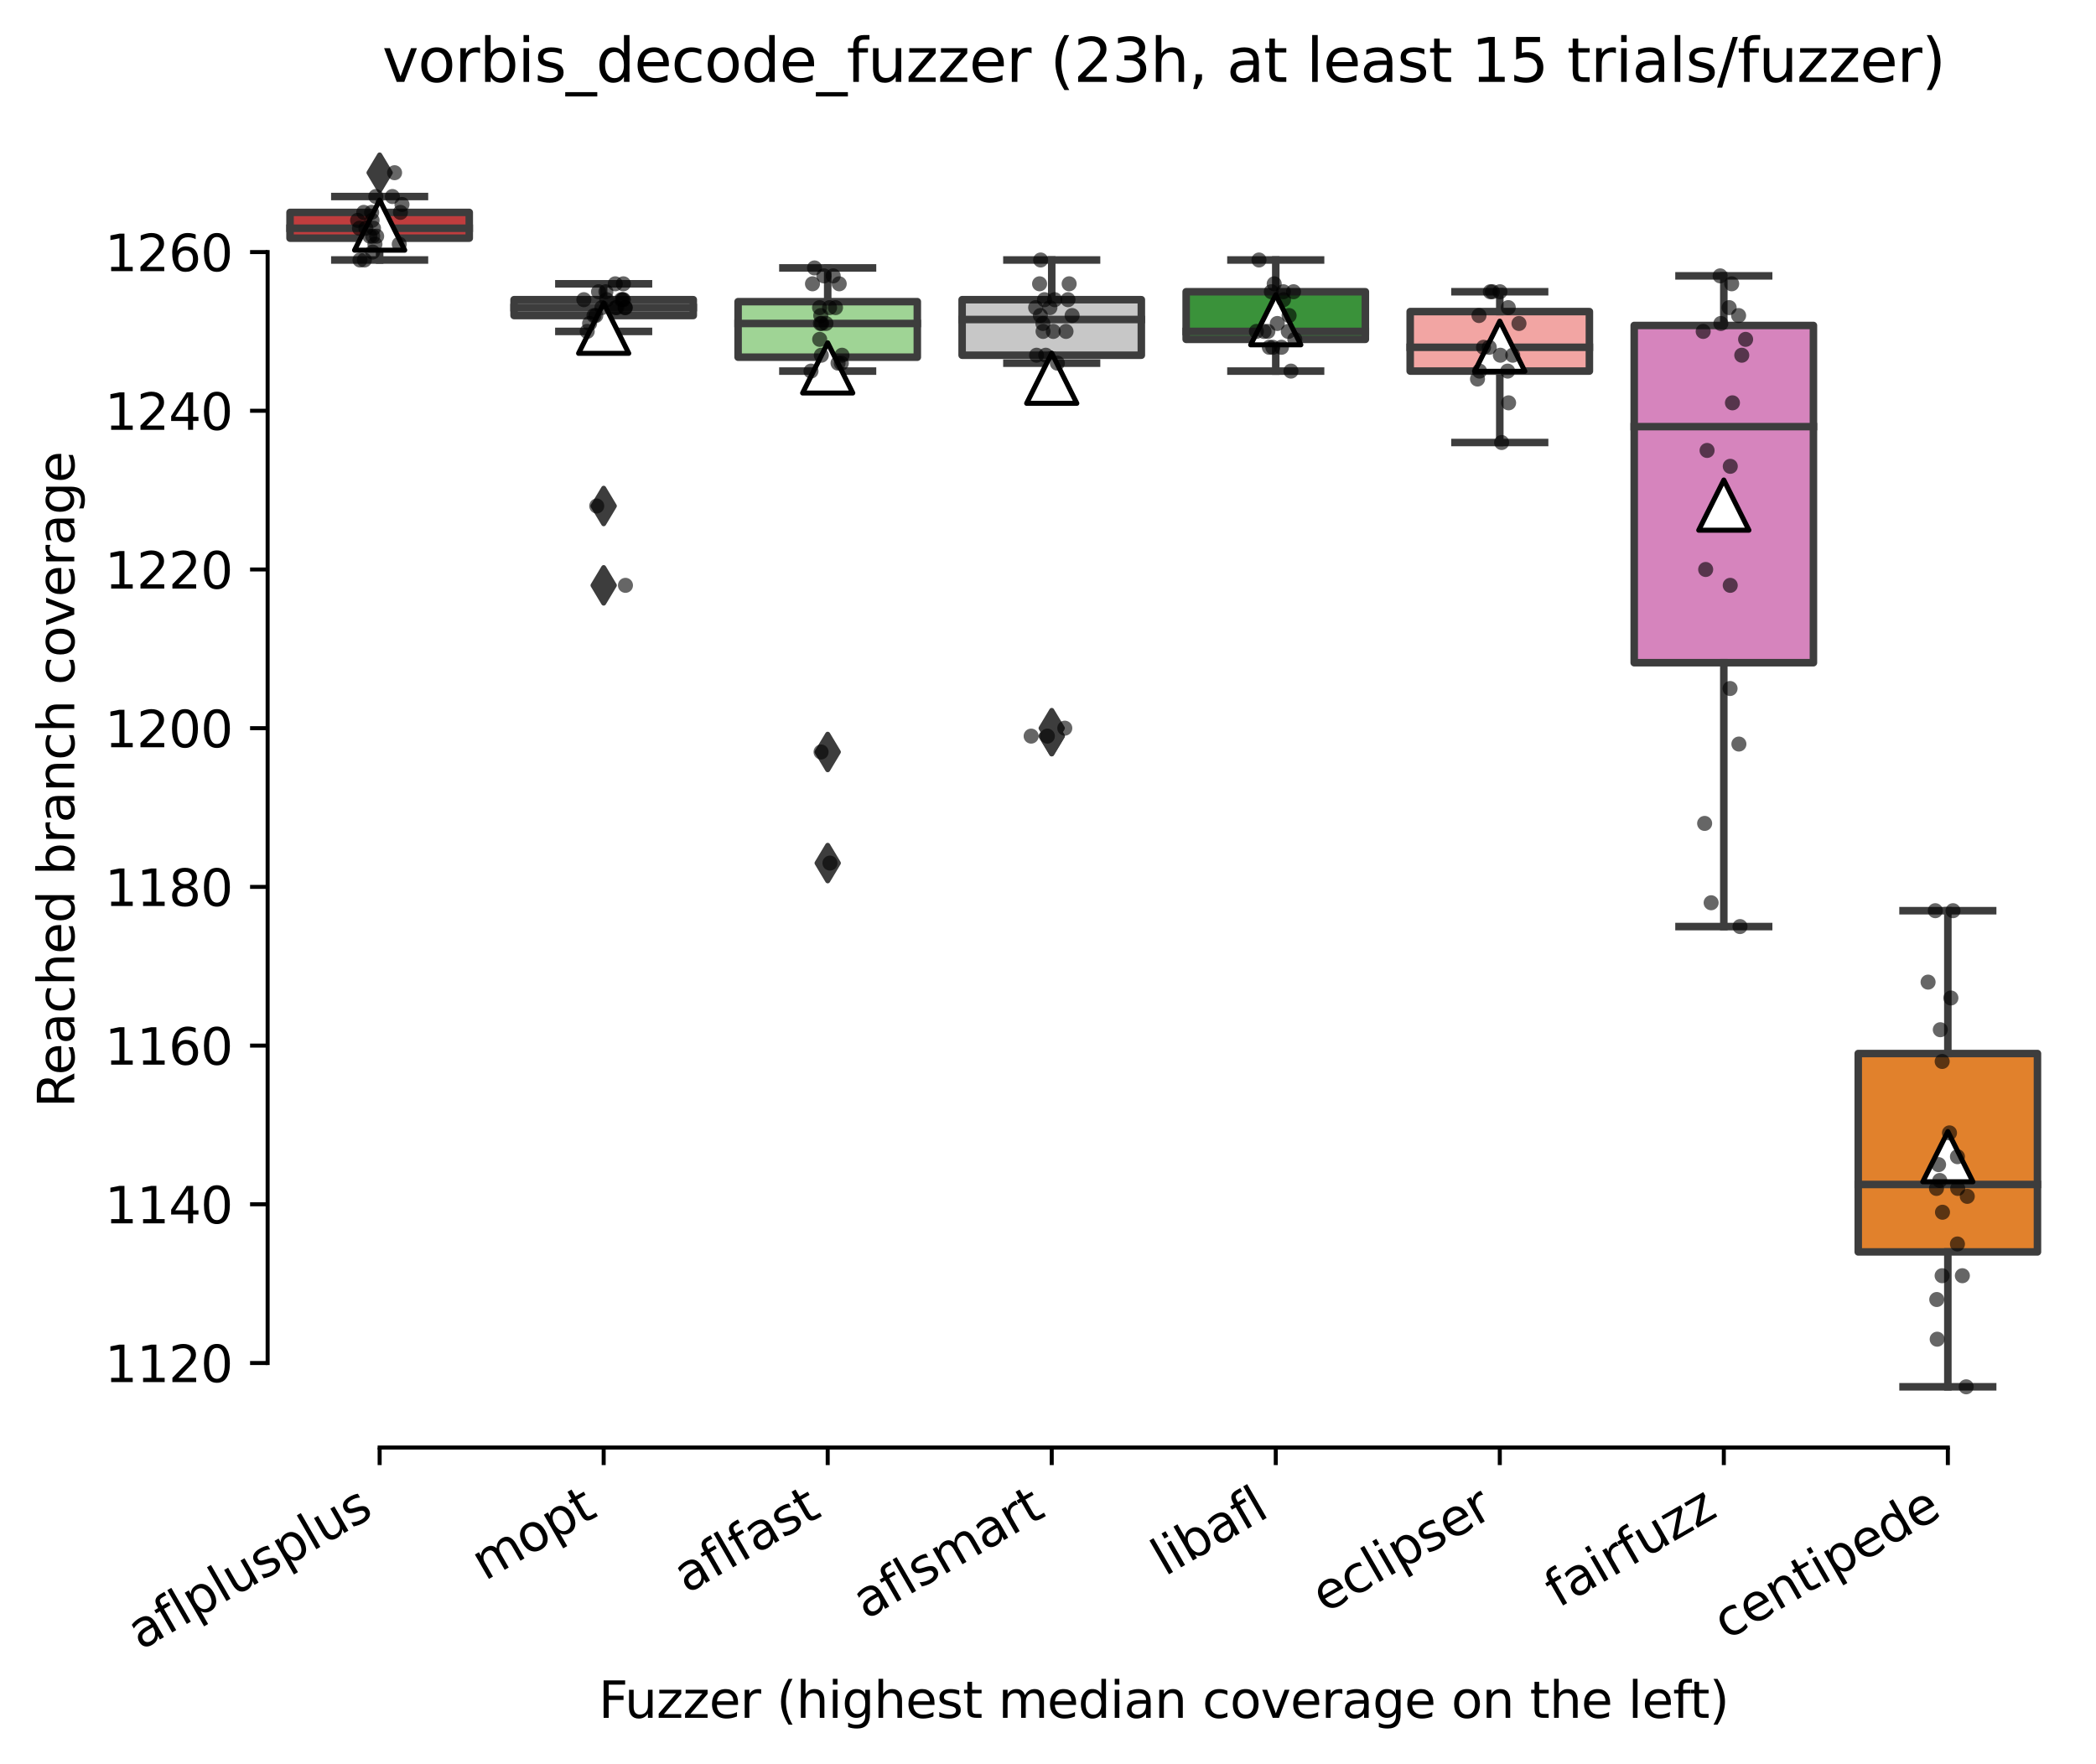 <?xml version="1.0" encoding="utf-8" standalone="no"?>
<!DOCTYPE svg PUBLIC "-//W3C//DTD SVG 1.1//EN"
  "http://www.w3.org/Graphics/SVG/1.1/DTD/svg11.dtd">
<svg xmlns:xlink="http://www.w3.org/1999/xlink" width="417.648pt" height="351.576pt" viewBox="0 0 417.648 351.576" xmlns="http://www.w3.org/2000/svg" version="1.1">
 <defs>
  <style type="text/css">*{stroke-linejoin: round; stroke-linecap: butt}</style>
 </defs>
 <g id="figure_1">
  <g id="patch_1">
   <path d="M 0 351.576 
L 417.648 351.576 
L 417.648 0 
L 0 0 
z
" style="fill: #ffffff"/>
  </g>
  <g id="axes_1">
   <g id="patch_2">
    <path d="M 53.328 288.43 
L 410.448 288.43 
L 410.448 22.318 
L 53.328 22.318 
z
" style="fill: #ffffff"/>
   </g>
   <g id="patch_3">
    <path d="M 57.792 47.459 
L 93.504 47.459 
L 93.504 42.32 
L 57.792 42.32 
L 57.792 47.459 
z
" clip-path="url(#p76adda7041)" style="fill: #c03d3e; stroke: #3d3d3d; stroke-width: 1.5; stroke-linejoin: miter"/>
   </g>
   <g id="patch_4">
    <path d="M 102.432 62.875 
L 138.144 62.875 
L 138.144 59.713 
L 102.432 59.713 
L 102.432 62.875 
z
" clip-path="url(#p76adda7041)" style="fill: #7f7f7f; stroke: #3d3d3d; stroke-width: 1.5; stroke-linejoin: miter"/>
   </g>
   <g id="patch_5">
    <path d="M 147.072 71.176 
L 182.784 71.176 
L 182.784 60.108 
L 147.072 60.108 
L 147.072 71.176 
z
" clip-path="url(#p76adda7041)" style="fill: #9fd495; stroke: #3d3d3d; stroke-width: 1.5; stroke-linejoin: miter"/>
   </g>
   <g id="patch_6">
    <path d="M 191.712 70.781 
L 227.424 70.781 
L 227.424 59.713 
L 191.712 59.713 
L 191.712 70.781 
z
" clip-path="url(#p76adda7041)" style="fill: #c7c7c7; stroke: #3d3d3d; stroke-width: 1.5; stroke-linejoin: miter"/>
   </g>
   <g id="patch_7">
    <path d="M 236.352 67.619 
L 272.064 67.619 
L 272.064 58.132 
L 236.352 58.132 
L 236.352 67.619 
z
" clip-path="url(#p76adda7041)" style="fill: #3a923a; stroke: #3d3d3d; stroke-width: 1.5; stroke-linejoin: miter"/>
   </g>
   <g id="patch_8">
    <path d="M 280.992 73.944 
L 316.704 73.944 
L 316.704 62.085 
L 280.992 62.085 
L 280.992 73.944 
z
" clip-path="url(#p76adda7041)" style="fill: #f2a5a3; stroke: #3d3d3d; stroke-width: 1.5; stroke-linejoin: miter"/>
   </g>
   <g id="patch_9">
    <path d="M 325.632 132.052 
L 361.344 132.052 
L 361.344 64.852 
L 325.632 64.852 
L 325.632 132.052 
z
" clip-path="url(#p76adda7041)" style="fill: #d684bd; stroke: #3d3d3d; stroke-width: 1.5; stroke-linejoin: miter"/>
   </g>
   <g id="patch_10">
    <path d="M 370.272 249.454 
L 405.984 249.454 
L 405.984 209.925 
L 370.272 209.925 
L 370.272 249.454 
z
" clip-path="url(#p76adda7041)" style="fill: #e1812c; stroke: #3d3d3d; stroke-width: 1.5; stroke-linejoin: miter"/>
   </g>
   <g id="matplotlib.axis_1">
    <g id="xtick_1">
     <g id="line2d_1">
      <defs>
       <path id="m82701ab93b" d="M 0 0 
L 0 3.5 
" style="stroke: #000000; stroke-width: 0.8"/>
      </defs>
      <g>
       <use xlink:href="#m82701ab93b" x="75.648" y="288.43" style="stroke: #000000; stroke-width: 0.8"/>
      </g>
     </g>
     <g id="text_1">
      <!-- aflplusplus -->
      <g transform="translate(28.039 328.897) rotate(-30) scale(0.1 -0.1)">
       <defs>
        <path id="DejaVuSans-61" d="M 2194 1759 
Q 1497 1759 1228 1600 
Q 959 1441 959 1056 
Q 959 750 1161 570 
Q 1363 391 1709 391 
Q 2188 391 2477 730 
Q 2766 1069 2766 1631 
L 2766 1759 
L 2194 1759 
z
M 3341 1997 
L 3341 0 
L 2766 0 
L 2766 531 
Q 2569 213 2275 61 
Q 1981 -91 1556 -91 
Q 1019 -91 701 211 
Q 384 513 384 1019 
Q 384 1609 779 1909 
Q 1175 2209 1959 2209 
L 2766 2209 
L 2766 2266 
Q 2766 2663 2505 2880 
Q 2244 3097 1772 3097 
Q 1472 3097 1187 3025 
Q 903 2953 641 2809 
L 641 3341 
Q 956 3463 1253 3523 
Q 1550 3584 1831 3584 
Q 2591 3584 2966 3190 
Q 3341 2797 3341 1997 
z
" transform="scale(0.016)"/>
        <path id="DejaVuSans-66" d="M 2375 4863 
L 2375 4384 
L 1825 4384 
Q 1516 4384 1395 4259 
Q 1275 4134 1275 3809 
L 1275 3500 
L 2222 3500 
L 2222 3053 
L 1275 3053 
L 1275 0 
L 697 0 
L 697 3053 
L 147 3053 
L 147 3500 
L 697 3500 
L 697 3744 
Q 697 4328 969 4595 
Q 1241 4863 1831 4863 
L 2375 4863 
z
" transform="scale(0.016)"/>
        <path id="DejaVuSans-6c" d="M 603 4863 
L 1178 4863 
L 1178 0 
L 603 0 
L 603 4863 
z
" transform="scale(0.016)"/>
        <path id="DejaVuSans-70" d="M 1159 525 
L 1159 -1331 
L 581 -1331 
L 581 3500 
L 1159 3500 
L 1159 2969 
Q 1341 3281 1617 3432 
Q 1894 3584 2278 3584 
Q 2916 3584 3314 3078 
Q 3713 2572 3713 1747 
Q 3713 922 3314 415 
Q 2916 -91 2278 -91 
Q 1894 -91 1617 61 
Q 1341 213 1159 525 
z
M 3116 1747 
Q 3116 2381 2855 2742 
Q 2594 3103 2138 3103 
Q 1681 3103 1420 2742 
Q 1159 2381 1159 1747 
Q 1159 1113 1420 752 
Q 1681 391 2138 391 
Q 2594 391 2855 752 
Q 3116 1113 3116 1747 
z
" transform="scale(0.016)"/>
        <path id="DejaVuSans-75" d="M 544 1381 
L 544 3500 
L 1119 3500 
L 1119 1403 
Q 1119 906 1312 657 
Q 1506 409 1894 409 
Q 2359 409 2629 706 
Q 2900 1003 2900 1516 
L 2900 3500 
L 3475 3500 
L 3475 0 
L 2900 0 
L 2900 538 
Q 2691 219 2414 64 
Q 2138 -91 1772 -91 
Q 1169 -91 856 284 
Q 544 659 544 1381 
z
M 1991 3584 
L 1991 3584 
z
" transform="scale(0.016)"/>
        <path id="DejaVuSans-73" d="M 2834 3397 
L 2834 2853 
Q 2591 2978 2328 3040 
Q 2066 3103 1784 3103 
Q 1356 3103 1142 2972 
Q 928 2841 928 2578 
Q 928 2378 1081 2264 
Q 1234 2150 1697 2047 
L 1894 2003 
Q 2506 1872 2764 1633 
Q 3022 1394 3022 966 
Q 3022 478 2636 193 
Q 2250 -91 1575 -91 
Q 1294 -91 989 -36 
Q 684 19 347 128 
L 347 722 
Q 666 556 975 473 
Q 1284 391 1588 391 
Q 1994 391 2212 530 
Q 2431 669 2431 922 
Q 2431 1156 2273 1281 
Q 2116 1406 1581 1522 
L 1381 1569 
Q 847 1681 609 1914 
Q 372 2147 372 2553 
Q 372 3047 722 3315 
Q 1072 3584 1716 3584 
Q 2034 3584 2315 3537 
Q 2597 3491 2834 3397 
z
" transform="scale(0.016)"/>
       </defs>
       <use xlink:href="#DejaVuSans-61"/>
       <use xlink:href="#DejaVuSans-66" x="61.279"/>
       <use xlink:href="#DejaVuSans-6c" x="96.484"/>
       <use xlink:href="#DejaVuSans-70" x="124.268"/>
       <use xlink:href="#DejaVuSans-6c" x="187.744"/>
       <use xlink:href="#DejaVuSans-75" x="215.527"/>
       <use xlink:href="#DejaVuSans-73" x="278.906"/>
       <use xlink:href="#DejaVuSans-70" x="331.006"/>
       <use xlink:href="#DejaVuSans-6c" x="394.482"/>
       <use xlink:href="#DejaVuSans-75" x="422.266"/>
       <use xlink:href="#DejaVuSans-73" x="485.645"/>
      </g>
     </g>
    </g>
    <g id="xtick_2">
     <g id="line2d_2">
      <g>
       <use xlink:href="#m82701ab93b" x="120.288" y="288.43" style="stroke: #000000; stroke-width: 0.8"/>
      </g>
     </g>
     <g id="text_2">
      <!-- mopt -->
      <g transform="translate(96.621 315.075) rotate(-30) scale(0.1 -0.1)">
       <defs>
        <path id="DejaVuSans-6d" d="M 3328 2828 
Q 3544 3216 3844 3400 
Q 4144 3584 4550 3584 
Q 5097 3584 5394 3201 
Q 5691 2819 5691 2113 
L 5691 0 
L 5113 0 
L 5113 2094 
Q 5113 2597 4934 2840 
Q 4756 3084 4391 3084 
Q 3944 3084 3684 2787 
Q 3425 2491 3425 1978 
L 3425 0 
L 2847 0 
L 2847 2094 
Q 2847 2600 2669 2842 
Q 2491 3084 2119 3084 
Q 1678 3084 1418 2786 
Q 1159 2488 1159 1978 
L 1159 0 
L 581 0 
L 581 3500 
L 1159 3500 
L 1159 2956 
Q 1356 3278 1631 3431 
Q 1906 3584 2284 3584 
Q 2666 3584 2933 3390 
Q 3200 3197 3328 2828 
z
" transform="scale(0.016)"/>
        <path id="DejaVuSans-6f" d="M 1959 3097 
Q 1497 3097 1228 2736 
Q 959 2375 959 1747 
Q 959 1119 1226 758 
Q 1494 397 1959 397 
Q 2419 397 2687 759 
Q 2956 1122 2956 1747 
Q 2956 2369 2687 2733 
Q 2419 3097 1959 3097 
z
M 1959 3584 
Q 2709 3584 3137 3096 
Q 3566 2609 3566 1747 
Q 3566 888 3137 398 
Q 2709 -91 1959 -91 
Q 1206 -91 779 398 
Q 353 888 353 1747 
Q 353 2609 779 3096 
Q 1206 3584 1959 3584 
z
" transform="scale(0.016)"/>
        <path id="DejaVuSans-74" d="M 1172 4494 
L 1172 3500 
L 2356 3500 
L 2356 3053 
L 1172 3053 
L 1172 1153 
Q 1172 725 1289 603 
Q 1406 481 1766 481 
L 2356 481 
L 2356 0 
L 1766 0 
Q 1100 0 847 248 
Q 594 497 594 1153 
L 594 3053 
L 172 3053 
L 172 3500 
L 594 3500 
L 594 4494 
L 1172 4494 
z
" transform="scale(0.016)"/>
       </defs>
       <use xlink:href="#DejaVuSans-6d"/>
       <use xlink:href="#DejaVuSans-6f" x="97.412"/>
       <use xlink:href="#DejaVuSans-70" x="158.594"/>
       <use xlink:href="#DejaVuSans-74" x="222.07"/>
      </g>
     </g>
    </g>
    <g id="xtick_3">
     <g id="line2d_3">
      <g>
       <use xlink:href="#m82701ab93b" x="164.928" y="288.43" style="stroke: #000000; stroke-width: 0.8"/>
      </g>
     </g>
     <g id="text_3">
      <!-- aflfast -->
      <g transform="translate(136.864 317.613) rotate(-30) scale(0.1 -0.1)">
       <use xlink:href="#DejaVuSans-61"/>
       <use xlink:href="#DejaVuSans-66" x="61.279"/>
       <use xlink:href="#DejaVuSans-6c" x="96.484"/>
       <use xlink:href="#DejaVuSans-66" x="124.268"/>
       <use xlink:href="#DejaVuSans-61" x="159.473"/>
       <use xlink:href="#DejaVuSans-73" x="220.752"/>
       <use xlink:href="#DejaVuSans-74" x="272.852"/>
      </g>
     </g>
    </g>
    <g id="xtick_4">
     <g id="line2d_4">
      <g>
       <use xlink:href="#m82701ab93b" x="209.568" y="288.43" style="stroke: #000000; stroke-width: 0.8"/>
      </g>
     </g>
     <g id="text_4">
      <!-- aflsmart -->
      <g transform="translate(172.557 322.779) rotate(-30) scale(0.1 -0.1)">
       <defs>
        <path id="DejaVuSans-72" d="M 2631 2963 
Q 2534 3019 2420 3045 
Q 2306 3072 2169 3072 
Q 1681 3072 1420 2755 
Q 1159 2438 1159 1844 
L 1159 0 
L 581 0 
L 581 3500 
L 1159 3500 
L 1159 2956 
Q 1341 3275 1631 3429 
Q 1922 3584 2338 3584 
Q 2397 3584 2469 3576 
Q 2541 3569 2628 3553 
L 2631 2963 
z
" transform="scale(0.016)"/>
       </defs>
       <use xlink:href="#DejaVuSans-61"/>
       <use xlink:href="#DejaVuSans-66" x="61.279"/>
       <use xlink:href="#DejaVuSans-6c" x="96.484"/>
       <use xlink:href="#DejaVuSans-73" x="124.268"/>
       <use xlink:href="#DejaVuSans-6d" x="176.367"/>
       <use xlink:href="#DejaVuSans-61" x="273.779"/>
       <use xlink:href="#DejaVuSans-72" x="335.059"/>
       <use xlink:href="#DejaVuSans-74" x="376.172"/>
      </g>
     </g>
    </g>
    <g id="xtick_5">
     <g id="line2d_5">
      <g>
       <use xlink:href="#m82701ab93b" x="254.208" y="288.43" style="stroke: #000000; stroke-width: 0.8"/>
      </g>
     </g>
     <g id="text_5">
      <!-- libafl -->
      <g transform="translate(232.097 314.176) rotate(-30) scale(0.1 -0.1)">
       <defs>
        <path id="DejaVuSans-69" d="M 603 3500 
L 1178 3500 
L 1178 0 
L 603 0 
L 603 3500 
z
M 603 4863 
L 1178 4863 
L 1178 4134 
L 603 4134 
L 603 4863 
z
" transform="scale(0.016)"/>
        <path id="DejaVuSans-62" d="M 3116 1747 
Q 3116 2381 2855 2742 
Q 2594 3103 2138 3103 
Q 1681 3103 1420 2742 
Q 1159 2381 1159 1747 
Q 1159 1113 1420 752 
Q 1681 391 2138 391 
Q 2594 391 2855 752 
Q 3116 1113 3116 1747 
z
M 1159 2969 
Q 1341 3281 1617 3432 
Q 1894 3584 2278 3584 
Q 2916 3584 3314 3078 
Q 3713 2572 3713 1747 
Q 3713 922 3314 415 
Q 2916 -91 2278 -91 
Q 1894 -91 1617 61 
Q 1341 213 1159 525 
L 1159 0 
L 581 0 
L 581 4863 
L 1159 4863 
L 1159 2969 
z
" transform="scale(0.016)"/>
       </defs>
       <use xlink:href="#DejaVuSans-6c"/>
       <use xlink:href="#DejaVuSans-69" x="27.783"/>
       <use xlink:href="#DejaVuSans-62" x="55.566"/>
       <use xlink:href="#DejaVuSans-61" x="119.043"/>
       <use xlink:href="#DejaVuSans-66" x="180.322"/>
       <use xlink:href="#DejaVuSans-6c" x="215.527"/>
      </g>
     </g>
    </g>
    <g id="xtick_6">
     <g id="line2d_6">
      <g>
       <use xlink:href="#m82701ab93b" x="298.848" y="288.43" style="stroke: #000000; stroke-width: 0.8"/>
      </g>
     </g>
     <g id="text_6">
      <!-- eclipser -->
      <g transform="translate(264.008 321.525) rotate(-30) scale(0.1 -0.1)">
       <defs>
        <path id="DejaVuSans-65" d="M 3597 1894 
L 3597 1613 
L 953 1613 
Q 991 1019 1311 708 
Q 1631 397 2203 397 
Q 2534 397 2845 478 
Q 3156 559 3463 722 
L 3463 178 
Q 3153 47 2828 -22 
Q 2503 -91 2169 -91 
Q 1331 -91 842 396 
Q 353 884 353 1716 
Q 353 2575 817 3079 
Q 1281 3584 2069 3584 
Q 2775 3584 3186 3129 
Q 3597 2675 3597 1894 
z
M 3022 2063 
Q 3016 2534 2758 2815 
Q 2500 3097 2075 3097 
Q 1594 3097 1305 2825 
Q 1016 2553 972 2059 
L 3022 2063 
z
" transform="scale(0.016)"/>
        <path id="DejaVuSans-63" d="M 3122 3366 
L 3122 2828 
Q 2878 2963 2633 3030 
Q 2388 3097 2138 3097 
Q 1578 3097 1268 2742 
Q 959 2388 959 1747 
Q 959 1106 1268 751 
Q 1578 397 2138 397 
Q 2388 397 2633 464 
Q 2878 531 3122 666 
L 3122 134 
Q 2881 22 2623 -34 
Q 2366 -91 2075 -91 
Q 1284 -91 818 406 
Q 353 903 353 1747 
Q 353 2603 823 3093 
Q 1294 3584 2113 3584 
Q 2378 3584 2631 3529 
Q 2884 3475 3122 3366 
z
" transform="scale(0.016)"/>
       </defs>
       <use xlink:href="#DejaVuSans-65"/>
       <use xlink:href="#DejaVuSans-63" x="61.523"/>
       <use xlink:href="#DejaVuSans-6c" x="116.504"/>
       <use xlink:href="#DejaVuSans-69" x="144.287"/>
       <use xlink:href="#DejaVuSans-70" x="172.07"/>
       <use xlink:href="#DejaVuSans-73" x="235.547"/>
       <use xlink:href="#DejaVuSans-65" x="287.646"/>
       <use xlink:href="#DejaVuSans-72" x="349.17"/>
      </g>
     </g>
    </g>
    <g id="xtick_7">
     <g id="line2d_7">
      <g>
       <use xlink:href="#m82701ab93b" x="343.488" y="288.43" style="stroke: #000000; stroke-width: 0.8"/>
      </g>
     </g>
     <g id="text_7">
      <!-- fairfuzz -->
      <g transform="translate(310.499 320.457) rotate(-30) scale(0.1 -0.1)">
       <defs>
        <path id="DejaVuSans-7a" d="M 353 3500 
L 3084 3500 
L 3084 2975 
L 922 459 
L 3084 459 
L 3084 0 
L 275 0 
L 275 525 
L 2438 3041 
L 353 3041 
L 353 3500 
z
" transform="scale(0.016)"/>
       </defs>
       <use xlink:href="#DejaVuSans-66"/>
       <use xlink:href="#DejaVuSans-61" x="35.205"/>
       <use xlink:href="#DejaVuSans-69" x="96.484"/>
       <use xlink:href="#DejaVuSans-72" x="124.268"/>
       <use xlink:href="#DejaVuSans-66" x="165.381"/>
       <use xlink:href="#DejaVuSans-75" x="200.586"/>
       <use xlink:href="#DejaVuSans-7a" x="263.965"/>
       <use xlink:href="#DejaVuSans-7a" x="316.455"/>
      </g>
     </g>
    </g>
    <g id="xtick_8">
     <g id="line2d_8">
      <g>
       <use xlink:href="#m82701ab93b" x="388.128" y="288.43" style="stroke: #000000; stroke-width: 0.8"/>
      </g>
     </g>
     <g id="text_8">
      <!-- centipede -->
      <g transform="translate(344.055 326.856) rotate(-30) scale(0.1 -0.1)">
       <defs>
        <path id="DejaVuSans-6e" d="M 3513 2113 
L 3513 0 
L 2938 0 
L 2938 2094 
Q 2938 2591 2744 2837 
Q 2550 3084 2163 3084 
Q 1697 3084 1428 2787 
Q 1159 2491 1159 1978 
L 1159 0 
L 581 0 
L 581 3500 
L 1159 3500 
L 1159 2956 
Q 1366 3272 1645 3428 
Q 1925 3584 2291 3584 
Q 2894 3584 3203 3211 
Q 3513 2838 3513 2113 
z
" transform="scale(0.016)"/>
        <path id="DejaVuSans-64" d="M 2906 2969 
L 2906 4863 
L 3481 4863 
L 3481 0 
L 2906 0 
L 2906 525 
Q 2725 213 2448 61 
Q 2172 -91 1784 -91 
Q 1150 -91 751 415 
Q 353 922 353 1747 
Q 353 2572 751 3078 
Q 1150 3584 1784 3584 
Q 2172 3584 2448 3432 
Q 2725 3281 2906 2969 
z
M 947 1747 
Q 947 1113 1208 752 
Q 1469 391 1925 391 
Q 2381 391 2643 752 
Q 2906 1113 2906 1747 
Q 2906 2381 2643 2742 
Q 2381 3103 1925 3103 
Q 1469 3103 1208 2742 
Q 947 2381 947 1747 
z
" transform="scale(0.016)"/>
       </defs>
       <use xlink:href="#DejaVuSans-63"/>
       <use xlink:href="#DejaVuSans-65" x="54.98"/>
       <use xlink:href="#DejaVuSans-6e" x="116.504"/>
       <use xlink:href="#DejaVuSans-74" x="179.883"/>
       <use xlink:href="#DejaVuSans-69" x="219.092"/>
       <use xlink:href="#DejaVuSans-70" x="246.875"/>
       <use xlink:href="#DejaVuSans-65" x="310.352"/>
       <use xlink:href="#DejaVuSans-64" x="371.875"/>
       <use xlink:href="#DejaVuSans-65" x="435.352"/>
      </g>
     </g>
    </g>
    <g id="text_9">
     <!-- Fuzzer (highest median coverage on the left) -->
     <g transform="translate(119.27 342.297) scale(0.1 -0.1)">
      <defs>
       <path id="DejaVuSans-46" d="M 628 4666 
L 3309 4666 
L 3309 4134 
L 1259 4134 
L 1259 2759 
L 3109 2759 
L 3109 2228 
L 1259 2228 
L 1259 0 
L 628 0 
L 628 4666 
z
" transform="scale(0.016)"/>
       <path id="DejaVuSans-20" transform="scale(0.016)"/>
       <path id="DejaVuSans-28" d="M 1984 4856 
Q 1566 4138 1362 3434 
Q 1159 2731 1159 2009 
Q 1159 1288 1364 580 
Q 1569 -128 1984 -844 
L 1484 -844 
Q 1016 -109 783 600 
Q 550 1309 550 2009 
Q 550 2706 781 3412 
Q 1013 4119 1484 4856 
L 1984 4856 
z
" transform="scale(0.016)"/>
       <path id="DejaVuSans-68" d="M 3513 2113 
L 3513 0 
L 2938 0 
L 2938 2094 
Q 2938 2591 2744 2837 
Q 2550 3084 2163 3084 
Q 1697 3084 1428 2787 
Q 1159 2491 1159 1978 
L 1159 0 
L 581 0 
L 581 4863 
L 1159 4863 
L 1159 2956 
Q 1366 3272 1645 3428 
Q 1925 3584 2291 3584 
Q 2894 3584 3203 3211 
Q 3513 2838 3513 2113 
z
" transform="scale(0.016)"/>
       <path id="DejaVuSans-67" d="M 2906 1791 
Q 2906 2416 2648 2759 
Q 2391 3103 1925 3103 
Q 1463 3103 1205 2759 
Q 947 2416 947 1791 
Q 947 1169 1205 825 
Q 1463 481 1925 481 
Q 2391 481 2648 825 
Q 2906 1169 2906 1791 
z
M 3481 434 
Q 3481 -459 3084 -895 
Q 2688 -1331 1869 -1331 
Q 1566 -1331 1297 -1286 
Q 1028 -1241 775 -1147 
L 775 -588 
Q 1028 -725 1275 -790 
Q 1522 -856 1778 -856 
Q 2344 -856 2625 -561 
Q 2906 -266 2906 331 
L 2906 616 
Q 2728 306 2450 153 
Q 2172 0 1784 0 
Q 1141 0 747 490 
Q 353 981 353 1791 
Q 353 2603 747 3093 
Q 1141 3584 1784 3584 
Q 2172 3584 2450 3431 
Q 2728 3278 2906 2969 
L 2906 3500 
L 3481 3500 
L 3481 434 
z
" transform="scale(0.016)"/>
       <path id="DejaVuSans-76" d="M 191 3500 
L 800 3500 
L 1894 563 
L 2988 3500 
L 3597 3500 
L 2284 0 
L 1503 0 
L 191 3500 
z
" transform="scale(0.016)"/>
       <path id="DejaVuSans-29" d="M 513 4856 
L 1013 4856 
Q 1481 4119 1714 3412 
Q 1947 2706 1947 2009 
Q 1947 1309 1714 600 
Q 1481 -109 1013 -844 
L 513 -844 
Q 928 -128 1133 580 
Q 1338 1288 1338 2009 
Q 1338 2731 1133 3434 
Q 928 4138 513 4856 
z
" transform="scale(0.016)"/>
      </defs>
      <use xlink:href="#DejaVuSans-46"/>
      <use xlink:href="#DejaVuSans-75" x="52.02"/>
      <use xlink:href="#DejaVuSans-7a" x="115.398"/>
      <use xlink:href="#DejaVuSans-7a" x="167.889"/>
      <use xlink:href="#DejaVuSans-65" x="220.379"/>
      <use xlink:href="#DejaVuSans-72" x="281.902"/>
      <use xlink:href="#DejaVuSans-20" x="323.016"/>
      <use xlink:href="#DejaVuSans-28" x="354.803"/>
      <use xlink:href="#DejaVuSans-68" x="393.816"/>
      <use xlink:href="#DejaVuSans-69" x="457.195"/>
      <use xlink:href="#DejaVuSans-67" x="484.979"/>
      <use xlink:href="#DejaVuSans-68" x="548.455"/>
      <use xlink:href="#DejaVuSans-65" x="611.834"/>
      <use xlink:href="#DejaVuSans-73" x="673.357"/>
      <use xlink:href="#DejaVuSans-74" x="725.457"/>
      <use xlink:href="#DejaVuSans-20" x="764.666"/>
      <use xlink:href="#DejaVuSans-6d" x="796.453"/>
      <use xlink:href="#DejaVuSans-65" x="893.865"/>
      <use xlink:href="#DejaVuSans-64" x="955.389"/>
      <use xlink:href="#DejaVuSans-69" x="1018.865"/>
      <use xlink:href="#DejaVuSans-61" x="1046.648"/>
      <use xlink:href="#DejaVuSans-6e" x="1107.928"/>
      <use xlink:href="#DejaVuSans-20" x="1171.307"/>
      <use xlink:href="#DejaVuSans-63" x="1203.094"/>
      <use xlink:href="#DejaVuSans-6f" x="1258.074"/>
      <use xlink:href="#DejaVuSans-76" x="1319.256"/>
      <use xlink:href="#DejaVuSans-65" x="1378.436"/>
      <use xlink:href="#DejaVuSans-72" x="1439.959"/>
      <use xlink:href="#DejaVuSans-61" x="1481.072"/>
      <use xlink:href="#DejaVuSans-67" x="1542.352"/>
      <use xlink:href="#DejaVuSans-65" x="1605.828"/>
      <use xlink:href="#DejaVuSans-20" x="1667.352"/>
      <use xlink:href="#DejaVuSans-6f" x="1699.139"/>
      <use xlink:href="#DejaVuSans-6e" x="1760.32"/>
      <use xlink:href="#DejaVuSans-20" x="1823.699"/>
      <use xlink:href="#DejaVuSans-74" x="1855.486"/>
      <use xlink:href="#DejaVuSans-68" x="1894.695"/>
      <use xlink:href="#DejaVuSans-65" x="1958.074"/>
      <use xlink:href="#DejaVuSans-20" x="2019.598"/>
      <use xlink:href="#DejaVuSans-6c" x="2051.385"/>
      <use xlink:href="#DejaVuSans-65" x="2079.168"/>
      <use xlink:href="#DejaVuSans-66" x="2140.691"/>
      <use xlink:href="#DejaVuSans-74" x="2174.146"/>
      <use xlink:href="#DejaVuSans-29" x="2213.355"/>
     </g>
    </g>
   </g>
   <g id="matplotlib.axis_2">
    <g id="ytick_1">
     <g id="line2d_9">
      <defs>
       <path id="m12c1f744d2" d="M 0 0 
L -3.5 0 
" style="stroke: #000000; stroke-width: 0.8"/>
      </defs>
      <g>
       <use xlink:href="#m12c1f744d2" x="53.328" y="271.591" style="stroke: #000000; stroke-width: 0.8"/>
      </g>
     </g>
     <g id="text_10">
      <!-- 1120 -->
      <g transform="translate(20.878 275.39) scale(0.1 -0.1)">
       <defs>
        <path id="DejaVuSans-31" d="M 794 531 
L 1825 531 
L 1825 4091 
L 703 3866 
L 703 4441 
L 1819 4666 
L 2450 4666 
L 2450 531 
L 3481 531 
L 3481 0 
L 794 0 
L 794 531 
z
" transform="scale(0.016)"/>
        <path id="DejaVuSans-32" d="M 1228 531 
L 3431 531 
L 3431 0 
L 469 0 
L 469 531 
Q 828 903 1448 1529 
Q 2069 2156 2228 2338 
Q 2531 2678 2651 2914 
Q 2772 3150 2772 3378 
Q 2772 3750 2511 3984 
Q 2250 4219 1831 4219 
Q 1534 4219 1204 4116 
Q 875 4013 500 3803 
L 500 4441 
Q 881 4594 1212 4672 
Q 1544 4750 1819 4750 
Q 2544 4750 2975 4387 
Q 3406 4025 3406 3419 
Q 3406 3131 3298 2873 
Q 3191 2616 2906 2266 
Q 2828 2175 2409 1742 
Q 1991 1309 1228 531 
z
" transform="scale(0.016)"/>
        <path id="DejaVuSans-30" d="M 2034 4250 
Q 1547 4250 1301 3770 
Q 1056 3291 1056 2328 
Q 1056 1369 1301 889 
Q 1547 409 2034 409 
Q 2525 409 2770 889 
Q 3016 1369 3016 2328 
Q 3016 3291 2770 3770 
Q 2525 4250 2034 4250 
z
M 2034 4750 
Q 2819 4750 3233 4129 
Q 3647 3509 3647 2328 
Q 3647 1150 3233 529 
Q 2819 -91 2034 -91 
Q 1250 -91 836 529 
Q 422 1150 422 2328 
Q 422 3509 836 4129 
Q 1250 4750 2034 4750 
z
" transform="scale(0.016)"/>
       </defs>
       <use xlink:href="#DejaVuSans-31"/>
       <use xlink:href="#DejaVuSans-31" x="63.623"/>
       <use xlink:href="#DejaVuSans-32" x="127.246"/>
       <use xlink:href="#DejaVuSans-30" x="190.869"/>
      </g>
     </g>
    </g>
    <g id="ytick_2">
     <g id="line2d_10">
      <g>
       <use xlink:href="#m12c1f744d2" x="53.328" y="239.967" style="stroke: #000000; stroke-width: 0.8"/>
      </g>
     </g>
     <g id="text_11">
      <!-- 1140 -->
      <g transform="translate(20.878 243.766) scale(0.1 -0.1)">
       <defs>
        <path id="DejaVuSans-34" d="M 2419 4116 
L 825 1625 
L 2419 1625 
L 2419 4116 
z
M 2253 4666 
L 3047 4666 
L 3047 1625 
L 3713 1625 
L 3713 1100 
L 3047 1100 
L 3047 0 
L 2419 0 
L 2419 1100 
L 313 1100 
L 313 1709 
L 2253 4666 
z
" transform="scale(0.016)"/>
       </defs>
       <use xlink:href="#DejaVuSans-31"/>
       <use xlink:href="#DejaVuSans-31" x="63.623"/>
       <use xlink:href="#DejaVuSans-34" x="127.246"/>
       <use xlink:href="#DejaVuSans-30" x="190.869"/>
      </g>
     </g>
    </g>
    <g id="ytick_3">
     <g id="line2d_11">
      <g>
       <use xlink:href="#m12c1f744d2" x="53.328" y="208.344" style="stroke: #000000; stroke-width: 0.8"/>
      </g>
     </g>
     <g id="text_12">
      <!-- 1160 -->
      <g transform="translate(20.878 212.143) scale(0.1 -0.1)">
       <defs>
        <path id="DejaVuSans-36" d="M 2113 2584 
Q 1688 2584 1439 2293 
Q 1191 2003 1191 1497 
Q 1191 994 1439 701 
Q 1688 409 2113 409 
Q 2538 409 2786 701 
Q 3034 994 3034 1497 
Q 3034 2003 2786 2293 
Q 2538 2584 2113 2584 
z
M 3366 4563 
L 3366 3988 
Q 3128 4100 2886 4159 
Q 2644 4219 2406 4219 
Q 1781 4219 1451 3797 
Q 1122 3375 1075 2522 
Q 1259 2794 1537 2939 
Q 1816 3084 2150 3084 
Q 2853 3084 3261 2657 
Q 3669 2231 3669 1497 
Q 3669 778 3244 343 
Q 2819 -91 2113 -91 
Q 1303 -91 875 529 
Q 447 1150 447 2328 
Q 447 3434 972 4092 
Q 1497 4750 2381 4750 
Q 2619 4750 2861 4703 
Q 3103 4656 3366 4563 
z
" transform="scale(0.016)"/>
       </defs>
       <use xlink:href="#DejaVuSans-31"/>
       <use xlink:href="#DejaVuSans-31" x="63.623"/>
       <use xlink:href="#DejaVuSans-36" x="127.246"/>
       <use xlink:href="#DejaVuSans-30" x="190.869"/>
      </g>
     </g>
    </g>
    <g id="ytick_4">
     <g id="line2d_12">
      <g>
       <use xlink:href="#m12c1f744d2" x="53.328" y="176.72" style="stroke: #000000; stroke-width: 0.8"/>
      </g>
     </g>
     <g id="text_13">
      <!-- 1180 -->
      <g transform="translate(20.878 180.519) scale(0.1 -0.1)">
       <defs>
        <path id="DejaVuSans-38" d="M 2034 2216 
Q 1584 2216 1326 1975 
Q 1069 1734 1069 1313 
Q 1069 891 1326 650 
Q 1584 409 2034 409 
Q 2484 409 2743 651 
Q 3003 894 3003 1313 
Q 3003 1734 2745 1975 
Q 2488 2216 2034 2216 
z
M 1403 2484 
Q 997 2584 770 2862 
Q 544 3141 544 3541 
Q 544 4100 942 4425 
Q 1341 4750 2034 4750 
Q 2731 4750 3128 4425 
Q 3525 4100 3525 3541 
Q 3525 3141 3298 2862 
Q 3072 2584 2669 2484 
Q 3125 2378 3379 2068 
Q 3634 1759 3634 1313 
Q 3634 634 3220 271 
Q 2806 -91 2034 -91 
Q 1263 -91 848 271 
Q 434 634 434 1313 
Q 434 1759 690 2068 
Q 947 2378 1403 2484 
z
M 1172 3481 
Q 1172 3119 1398 2916 
Q 1625 2713 2034 2713 
Q 2441 2713 2670 2916 
Q 2900 3119 2900 3481 
Q 2900 3844 2670 4047 
Q 2441 4250 2034 4250 
Q 1625 4250 1398 4047 
Q 1172 3844 1172 3481 
z
" transform="scale(0.016)"/>
       </defs>
       <use xlink:href="#DejaVuSans-31"/>
       <use xlink:href="#DejaVuSans-31" x="63.623"/>
       <use xlink:href="#DejaVuSans-38" x="127.246"/>
       <use xlink:href="#DejaVuSans-30" x="190.869"/>
      </g>
     </g>
    </g>
    <g id="ytick_5">
     <g id="line2d_13">
      <g>
       <use xlink:href="#m12c1f744d2" x="53.328" y="145.096" style="stroke: #000000; stroke-width: 0.8"/>
      </g>
     </g>
     <g id="text_14">
      <!-- 1200 -->
      <g transform="translate(20.878 148.896) scale(0.1 -0.1)">
       <use xlink:href="#DejaVuSans-31"/>
       <use xlink:href="#DejaVuSans-32" x="63.623"/>
       <use xlink:href="#DejaVuSans-30" x="127.246"/>
       <use xlink:href="#DejaVuSans-30" x="190.869"/>
      </g>
     </g>
    </g>
    <g id="ytick_6">
     <g id="line2d_14">
      <g>
       <use xlink:href="#m12c1f744d2" x="53.328" y="113.473" style="stroke: #000000; stroke-width: 0.8"/>
      </g>
     </g>
     <g id="text_15">
      <!-- 1220 -->
      <g transform="translate(20.878 117.272) scale(0.1 -0.1)">
       <use xlink:href="#DejaVuSans-31"/>
       <use xlink:href="#DejaVuSans-32" x="63.623"/>
       <use xlink:href="#DejaVuSans-32" x="127.246"/>
       <use xlink:href="#DejaVuSans-30" x="190.869"/>
      </g>
     </g>
    </g>
    <g id="ytick_7">
     <g id="line2d_15">
      <g>
       <use xlink:href="#m12c1f744d2" x="53.328" y="81.849" style="stroke: #000000; stroke-width: 0.8"/>
      </g>
     </g>
     <g id="text_16">
      <!-- 1240 -->
      <g transform="translate(20.878 85.649) scale(0.1 -0.1)">
       <use xlink:href="#DejaVuSans-31"/>
       <use xlink:href="#DejaVuSans-32" x="63.623"/>
       <use xlink:href="#DejaVuSans-34" x="127.246"/>
       <use xlink:href="#DejaVuSans-30" x="190.869"/>
      </g>
     </g>
    </g>
    <g id="ytick_8">
     <g id="line2d_16">
      <g>
       <use xlink:href="#m12c1f744d2" x="53.328" y="50.226" style="stroke: #000000; stroke-width: 0.8"/>
      </g>
     </g>
     <g id="text_17">
      <!-- 1260 -->
      <g transform="translate(20.878 54.025) scale(0.1 -0.1)">
       <use xlink:href="#DejaVuSans-31"/>
       <use xlink:href="#DejaVuSans-32" x="63.623"/>
       <use xlink:href="#DejaVuSans-36" x="127.246"/>
       <use xlink:href="#DejaVuSans-30" x="190.869"/>
      </g>
     </g>
    </g>
    <g id="text_18">
     <!-- Reached branch coverage -->
     <g transform="translate(14.798 220.706) rotate(-90) scale(0.1 -0.1)">
      <defs>
       <path id="DejaVuSans-52" d="M 2841 2188 
Q 3044 2119 3236 1894 
Q 3428 1669 3622 1275 
L 4263 0 
L 3584 0 
L 2988 1197 
Q 2756 1666 2539 1819 
Q 2322 1972 1947 1972 
L 1259 1972 
L 1259 0 
L 628 0 
L 628 4666 
L 2053 4666 
Q 2853 4666 3247 4331 
Q 3641 3997 3641 3322 
Q 3641 2881 3436 2590 
Q 3231 2300 2841 2188 
z
M 1259 4147 
L 1259 2491 
L 2053 2491 
Q 2509 2491 2742 2702 
Q 2975 2913 2975 3322 
Q 2975 3731 2742 3939 
Q 2509 4147 2053 4147 
L 1259 4147 
z
" transform="scale(0.016)"/>
      </defs>
      <use xlink:href="#DejaVuSans-52"/>
      <use xlink:href="#DejaVuSans-65" x="64.982"/>
      <use xlink:href="#DejaVuSans-61" x="126.506"/>
      <use xlink:href="#DejaVuSans-63" x="187.785"/>
      <use xlink:href="#DejaVuSans-68" x="242.766"/>
      <use xlink:href="#DejaVuSans-65" x="306.145"/>
      <use xlink:href="#DejaVuSans-64" x="367.668"/>
      <use xlink:href="#DejaVuSans-20" x="431.145"/>
      <use xlink:href="#DejaVuSans-62" x="462.932"/>
      <use xlink:href="#DejaVuSans-72" x="526.408"/>
      <use xlink:href="#DejaVuSans-61" x="567.521"/>
      <use xlink:href="#DejaVuSans-6e" x="628.801"/>
      <use xlink:href="#DejaVuSans-63" x="692.18"/>
      <use xlink:href="#DejaVuSans-68" x="747.16"/>
      <use xlink:href="#DejaVuSans-20" x="810.539"/>
      <use xlink:href="#DejaVuSans-63" x="842.326"/>
      <use xlink:href="#DejaVuSans-6f" x="897.307"/>
      <use xlink:href="#DejaVuSans-76" x="958.488"/>
      <use xlink:href="#DejaVuSans-65" x="1017.668"/>
      <use xlink:href="#DejaVuSans-72" x="1079.191"/>
      <use xlink:href="#DejaVuSans-61" x="1120.305"/>
      <use xlink:href="#DejaVuSans-67" x="1181.584"/>
      <use xlink:href="#DejaVuSans-65" x="1245.061"/>
     </g>
    </g>
   </g>
   <g id="line2d_17">
    <path d="M 75.648 47.459 
L 75.648 51.807 
" clip-path="url(#p76adda7041)" style="fill: none; stroke: #3d3d3d; stroke-width: 1.5; stroke-linecap: square"/>
   </g>
   <g id="line2d_18">
    <path d="M 75.648 42.32 
L 75.648 39.158 
" clip-path="url(#p76adda7041)" style="fill: none; stroke: #3d3d3d; stroke-width: 1.5; stroke-linecap: square"/>
   </g>
   <g id="line2d_19">
    <path d="M 66.72 51.807 
L 84.576 51.807 
" clip-path="url(#p76adda7041)" style="fill: none; stroke: #3d3d3d; stroke-width: 1.5; stroke-linecap: square"/>
   </g>
   <g id="line2d_20">
    <path d="M 66.72 39.158 
L 84.576 39.158 
" clip-path="url(#p76adda7041)" style="fill: none; stroke: #3d3d3d; stroke-width: 1.5; stroke-linecap: square"/>
   </g>
   <g id="line2d_21">
    <defs>
     <path id="m45cc71737f" d="M -0 3.536 
L 2.121 0 
L -0 -3.536 
L -2.121 -0 
z
" style="stroke: #3d3d3d; stroke-linejoin: miter"/>
    </defs>
    <g clip-path="url(#p76adda7041)">
     <use xlink:href="#m45cc71737f" x="75.648" y="34.414" style="fill: #3d3d3d; stroke: #3d3d3d; stroke-linejoin: miter"/>
    </g>
   </g>
   <g id="line2d_22">
    <path d="M 120.288 62.875 
L 120.288 66.038 
" clip-path="url(#p76adda7041)" style="fill: none; stroke: #3d3d3d; stroke-width: 1.5; stroke-linecap: square"/>
   </g>
   <g id="line2d_23">
    <path d="M 120.288 59.713 
L 120.288 56.551 
" clip-path="url(#p76adda7041)" style="fill: none; stroke: #3d3d3d; stroke-width: 1.5; stroke-linecap: square"/>
   </g>
   <g id="line2d_24">
    <path d="M 111.36 66.038 
L 129.216 66.038 
" clip-path="url(#p76adda7041)" style="fill: none; stroke: #3d3d3d; stroke-width: 1.5; stroke-linecap: square"/>
   </g>
   <g id="line2d_25">
    <path d="M 111.36 56.551 
L 129.216 56.551 
" clip-path="url(#p76adda7041)" style="fill: none; stroke: #3d3d3d; stroke-width: 1.5; stroke-linecap: square"/>
   </g>
   <g id="line2d_26">
    <g clip-path="url(#p76adda7041)">
     <use xlink:href="#m45cc71737f" x="120.288" y="100.824" style="fill: #3d3d3d; stroke: #3d3d3d; stroke-linejoin: miter"/>
     <use xlink:href="#m45cc71737f" x="120.288" y="116.635" style="fill: #3d3d3d; stroke: #3d3d3d; stroke-linejoin: miter"/>
    </g>
   </g>
   <g id="line2d_27">
    <path d="M 164.928 71.176 
L 164.928 73.944 
" clip-path="url(#p76adda7041)" style="fill: none; stroke: #3d3d3d; stroke-width: 1.5; stroke-linecap: square"/>
   </g>
   <g id="line2d_28">
    <path d="M 164.928 60.108 
L 164.928 53.388 
" clip-path="url(#p76adda7041)" style="fill: none; stroke: #3d3d3d; stroke-width: 1.5; stroke-linecap: square"/>
   </g>
   <g id="line2d_29">
    <path d="M 156 73.944 
L 173.856 73.944 
" clip-path="url(#p76adda7041)" style="fill: none; stroke: #3d3d3d; stroke-width: 1.5; stroke-linecap: square"/>
   </g>
   <g id="line2d_30">
    <path d="M 156 53.388 
L 173.856 53.388 
" clip-path="url(#p76adda7041)" style="fill: none; stroke: #3d3d3d; stroke-width: 1.5; stroke-linecap: square"/>
   </g>
   <g id="line2d_31">
    <g clip-path="url(#p76adda7041)">
     <use xlink:href="#m45cc71737f" x="164.928" y="149.84" style="fill: #3d3d3d; stroke: #3d3d3d; stroke-linejoin: miter"/>
     <use xlink:href="#m45cc71737f" x="164.928" y="171.976" style="fill: #3d3d3d; stroke: #3d3d3d; stroke-linejoin: miter"/>
    </g>
   </g>
   <g id="line2d_32">
    <path d="M 209.568 70.781 
L 209.568 72.362 
" clip-path="url(#p76adda7041)" style="fill: none; stroke: #3d3d3d; stroke-width: 1.5; stroke-linecap: square"/>
   </g>
   <g id="line2d_33">
    <path d="M 209.568 59.713 
L 209.568 51.807 
" clip-path="url(#p76adda7041)" style="fill: none; stroke: #3d3d3d; stroke-width: 1.5; stroke-linecap: square"/>
   </g>
   <g id="line2d_34">
    <path d="M 200.64 72.362 
L 218.496 72.362 
" clip-path="url(#p76adda7041)" style="fill: none; stroke: #3d3d3d; stroke-width: 1.5; stroke-linecap: square"/>
   </g>
   <g id="line2d_35">
    <path d="M 200.64 51.807 
L 218.496 51.807 
" clip-path="url(#p76adda7041)" style="fill: none; stroke: #3d3d3d; stroke-width: 1.5; stroke-linecap: square"/>
   </g>
   <g id="line2d_36">
    <g clip-path="url(#p76adda7041)">
     <use xlink:href="#m45cc71737f" x="209.568" y="146.678" style="fill: #3d3d3d; stroke: #3d3d3d; stroke-linejoin: miter"/>
     <use xlink:href="#m45cc71737f" x="209.568" y="145.096" style="fill: #3d3d3d; stroke: #3d3d3d; stroke-linejoin: miter"/>
     <use xlink:href="#m45cc71737f" x="209.568" y="146.678" style="fill: #3d3d3d; stroke: #3d3d3d; stroke-linejoin: miter"/>
    </g>
   </g>
   <g id="line2d_37">
    <path d="M 254.208 67.619 
L 254.208 73.944 
" clip-path="url(#p76adda7041)" style="fill: none; stroke: #3d3d3d; stroke-width: 1.5; stroke-linecap: square"/>
   </g>
   <g id="line2d_38">
    <path d="M 254.208 58.132 
L 254.208 51.807 
" clip-path="url(#p76adda7041)" style="fill: none; stroke: #3d3d3d; stroke-width: 1.5; stroke-linecap: square"/>
   </g>
   <g id="line2d_39">
    <path d="M 245.28 73.944 
L 263.136 73.944 
" clip-path="url(#p76adda7041)" style="fill: none; stroke: #3d3d3d; stroke-width: 1.5; stroke-linecap: square"/>
   </g>
   <g id="line2d_40">
    <path d="M 245.28 51.807 
L 263.136 51.807 
" clip-path="url(#p76adda7041)" style="fill: none; stroke: #3d3d3d; stroke-width: 1.5; stroke-linecap: square"/>
   </g>
   <g id="line2d_41"/>
   <g id="line2d_42">
    <path d="M 298.848 73.944 
L 298.848 88.174 
" clip-path="url(#p76adda7041)" style="fill: none; stroke: #3d3d3d; stroke-width: 1.5; stroke-linecap: square"/>
   </g>
   <g id="line2d_43">
    <path d="M 298.848 62.085 
L 298.848 58.132 
" clip-path="url(#p76adda7041)" style="fill: none; stroke: #3d3d3d; stroke-width: 1.5; stroke-linecap: square"/>
   </g>
   <g id="line2d_44">
    <path d="M 289.92 88.174 
L 307.776 88.174 
" clip-path="url(#p76adda7041)" style="fill: none; stroke: #3d3d3d; stroke-width: 1.5; stroke-linecap: square"/>
   </g>
   <g id="line2d_45">
    <path d="M 289.92 58.132 
L 307.776 58.132 
" clip-path="url(#p76adda7041)" style="fill: none; stroke: #3d3d3d; stroke-width: 1.5; stroke-linecap: square"/>
   </g>
   <g id="line2d_46"/>
   <g id="line2d_47">
    <path d="M 343.488 132.052 
L 343.488 184.626 
" clip-path="url(#p76adda7041)" style="fill: none; stroke: #3d3d3d; stroke-width: 1.5; stroke-linecap: square"/>
   </g>
   <g id="line2d_48">
    <path d="M 343.488 64.852 
L 343.488 54.969 
" clip-path="url(#p76adda7041)" style="fill: none; stroke: #3d3d3d; stroke-width: 1.5; stroke-linecap: square"/>
   </g>
   <g id="line2d_49">
    <path d="M 334.56 184.626 
L 352.416 184.626 
" clip-path="url(#p76adda7041)" style="fill: none; stroke: #3d3d3d; stroke-width: 1.5; stroke-linecap: square"/>
   </g>
   <g id="line2d_50">
    <path d="M 334.56 54.969 
L 352.416 54.969 
" clip-path="url(#p76adda7041)" style="fill: none; stroke: #3d3d3d; stroke-width: 1.5; stroke-linecap: square"/>
   </g>
   <g id="line2d_51"/>
   <g id="line2d_52">
    <path d="M 388.128 249.454 
L 388.128 276.334 
" clip-path="url(#p76adda7041)" style="fill: none; stroke: #3d3d3d; stroke-width: 1.5; stroke-linecap: square"/>
   </g>
   <g id="line2d_53">
    <path d="M 388.128 209.925 
L 388.128 181.464 
" clip-path="url(#p76adda7041)" style="fill: none; stroke: #3d3d3d; stroke-width: 1.5; stroke-linecap: square"/>
   </g>
   <g id="line2d_54">
    <path d="M 379.2 276.334 
L 397.056 276.334 
" clip-path="url(#p76adda7041)" style="fill: none; stroke: #3d3d3d; stroke-width: 1.5; stroke-linecap: square"/>
   </g>
   <g id="line2d_55">
    <path d="M 379.2 181.464 
L 397.056 181.464 
" clip-path="url(#p76adda7041)" style="fill: none; stroke: #3d3d3d; stroke-width: 1.5; stroke-linecap: square"/>
   </g>
   <g id="line2d_56"/>
   <g id="line2d_57">
    <path d="M 57.792 45.482 
L 93.504 45.482 
" clip-path="url(#p76adda7041)" style="fill: none; stroke: #3d3d3d; stroke-width: 1.5; stroke-linecap: square"/>
   </g>
   <g id="line2d_58">
    <defs>
     <path id="mba4db0d78f" d="M 0 -5 
L -5 5 
L 5 5 
z
" style="stroke: #000000; stroke-linejoin: miter"/>
    </defs>
    <g clip-path="url(#p76adda7041)">
     <use xlink:href="#mba4db0d78f" x="75.648" y="44.85" style="fill: #ffffff; stroke: #000000; stroke-linejoin: miter"/>
    </g>
   </g>
   <g id="line2d_59">
    <path d="M 102.432 61.294 
L 138.144 61.294 
" clip-path="url(#p76adda7041)" style="fill: none; stroke: #3d3d3d; stroke-width: 1.5; stroke-linecap: square"/>
   </g>
   <g id="line2d_60">
    <g clip-path="url(#p76adda7041)">
     <use xlink:href="#mba4db0d78f" x="120.288" y="65.405" style="fill: #ffffff; stroke: #000000; stroke-linejoin: miter"/>
    </g>
   </g>
   <g id="line2d_61">
    <path d="M 147.072 64.456 
L 182.784 64.456 
" clip-path="url(#p76adda7041)" style="fill: none; stroke: #3d3d3d; stroke-width: 1.5; stroke-linecap: square"/>
   </g>
   <g id="line2d_62">
    <g clip-path="url(#p76adda7041)">
     <use xlink:href="#mba4db0d78f" x="164.928" y="73.311" style="fill: #ffffff; stroke: #000000; stroke-linejoin: miter"/>
    </g>
   </g>
   <g id="line2d_63">
    <path d="M 191.712 63.666 
L 227.424 63.666 
" clip-path="url(#p76adda7041)" style="fill: none; stroke: #3d3d3d; stroke-width: 1.5; stroke-linecap: square"/>
   </g>
   <g id="line2d_64">
    <g clip-path="url(#p76adda7041)">
     <use xlink:href="#mba4db0d78f" x="209.568" y="75.367" style="fill: #ffffff; stroke: #000000; stroke-linejoin: miter"/>
    </g>
   </g>
   <g id="line2d_65">
    <path d="M 236.352 66.038 
L 272.064 66.038 
" clip-path="url(#p76adda7041)" style="fill: none; stroke: #3d3d3d; stroke-width: 1.5; stroke-linecap: square"/>
   </g>
   <g id="line2d_66">
    <g clip-path="url(#p76adda7041)">
     <use xlink:href="#mba4db0d78f" x="254.208" y="63.712" style="fill: #ffffff; stroke: #000000; stroke-linejoin: miter"/>
    </g>
   </g>
   <g id="line2d_67">
    <path d="M 280.992 69.2 
L 316.704 69.2 
" clip-path="url(#p76adda7041)" style="fill: none; stroke: #3d3d3d; stroke-width: 1.5; stroke-linecap: square"/>
   </g>
   <g id="line2d_68">
    <g clip-path="url(#p76adda7041)">
     <use xlink:href="#mba4db0d78f" x="298.848" y="68.989" style="fill: #ffffff; stroke: #000000; stroke-linejoin: miter"/>
    </g>
   </g>
   <g id="line2d_69">
    <path d="M 325.632 85.012 
L 361.344 85.012 
" clip-path="url(#p76adda7041)" style="fill: none; stroke: #3d3d3d; stroke-width: 1.5; stroke-linecap: square"/>
   </g>
   <g id="line2d_70">
    <g clip-path="url(#p76adda7041)">
     <use xlink:href="#mba4db0d78f" x="343.488" y="100.648" style="fill: #ffffff; stroke: #000000; stroke-linejoin: miter"/>
    </g>
   </g>
   <g id="line2d_71">
    <path d="M 370.272 236.014 
L 405.984 236.014 
" clip-path="url(#p76adda7041)" style="fill: none; stroke: #3d3d3d; stroke-width: 1.5; stroke-linecap: square"/>
   </g>
   <g id="line2d_72">
    <g clip-path="url(#p76adda7041)">
     <use xlink:href="#mba4db0d78f" x="388.128" y="230.48" style="fill: #ffffff; stroke: #000000; stroke-linejoin: miter"/>
    </g>
   </g>
   <g id="patch_11">
    <path d="M 53.328 271.591 
L 53.328 50.226 
" style="fill: none; stroke: #000000; stroke-width: 0.8; stroke-linejoin: miter; stroke-linecap: square"/>
   </g>
   <g id="patch_12">
    <path d="M 75.648 288.43 
L 388.128 288.43 
" style="fill: none; stroke: #000000; stroke-width: 0.8; stroke-linejoin: miter; stroke-linecap: square"/>
   </g>
   <g id="PathCollection_1">
    <defs>
     <path id="m71aae28c66" d="M 0 1.5 
C 0.398 1.5 0.779 1.342 1.061 1.061 
C 1.342 0.779 1.5 0.398 1.5 0 
C 1.5 -0.398 1.342 -0.779 1.061 -1.061 
C 0.779 -1.342 0.398 -1.5 0 -1.5 
C -0.398 -1.5 -0.779 -1.342 -1.061 -1.061 
C -1.342 -0.779 -1.5 -0.398 -1.5 0 
C -1.5 0.398 -1.342 0.779 -1.061 1.061 
C -0.779 1.342 -0.398 1.5 0 1.5 
z
"/>
    </defs>
    <g clip-path="url(#p76adda7041)">
     <use xlink:href="#m71aae28c66" x="72.484" y="42.32" style="fill-opacity: 0.6"/>
     <use xlink:href="#m71aae28c66" x="74.143" y="43.901" style="fill-opacity: 0.6"/>
     <use xlink:href="#m71aae28c66" x="78.186" y="39.158" style="fill-opacity: 0.6"/>
     <use xlink:href="#m71aae28c66" x="74.71" y="48.645" style="fill-opacity: 0.6"/>
     <use xlink:href="#m71aae28c66" x="78.625" y="34.414" style="fill-opacity: 0.6"/>
     <use xlink:href="#m71aae28c66" x="75.053" y="47.064" style="fill-opacity: 0.6"/>
     <use xlink:href="#m71aae28c66" x="73.716" y="47.064" style="fill-opacity: 0.6"/>
     <use xlink:href="#m71aae28c66" x="74.258" y="50.226" style="fill-opacity: 0.6"/>
     <use xlink:href="#m71aae28c66" x="72.605" y="51.807" style="fill-opacity: 0.6"/>
     <use xlink:href="#m71aae28c66" x="74.051" y="42.32" style="fill-opacity: 0.6"/>
     <use xlink:href="#m71aae28c66" x="71.729" y="51.807" style="fill-opacity: 0.6"/>
     <use xlink:href="#m71aae28c66" x="71.627" y="45.482" style="fill-opacity: 0.6"/>
     <use xlink:href="#m71aae28c66" x="74.262" y="47.064" style="fill-opacity: 0.6"/>
     <use xlink:href="#m71aae28c66" x="74.884" y="39.158" style="fill-opacity: 0.6"/>
     <use xlink:href="#m71aae28c66" x="79.557" y="48.645" style="fill-opacity: 0.6"/>
     <use xlink:href="#m71aae28c66" x="74.424" y="45.482" style="fill-opacity: 0.6"/>
     <use xlink:href="#m71aae28c66" x="71.259" y="43.901" style="fill-opacity: 0.6"/>
     <use xlink:href="#m71aae28c66" x="72.904" y="45.482" style="fill-opacity: 0.6"/>
     <use xlink:href="#m71aae28c66" x="80.099" y="40.739" style="fill-opacity: 0.6"/>
     <use xlink:href="#m71aae28c66" x="79.79" y="42.32" style="fill-opacity: 0.6"/>
    </g>
   </g>
   <g id="PathCollection_2">
    <g clip-path="url(#p76adda7041)">
     <use xlink:href="#m71aae28c66" x="116.339" y="59.713" style="fill-opacity: 0.6"/>
     <use xlink:href="#m71aae28c66" x="122.597" y="56.551" style="fill-opacity: 0.6"/>
     <use xlink:href="#m71aae28c66" x="117.007" y="66.038" style="fill-opacity: 0.6"/>
     <use xlink:href="#m71aae28c66" x="124.556" y="61.294" style="fill-opacity: 0.6"/>
     <use xlink:href="#m71aae28c66" x="119.932" y="61.294" style="fill-opacity: 0.6"/>
     <use xlink:href="#m71aae28c66" x="124.215" y="56.551" style="fill-opacity: 0.6"/>
     <use xlink:href="#m71aae28c66" x="122.888" y="61.294" style="fill-opacity: 0.6"/>
     <use xlink:href="#m71aae28c66" x="117.481" y="64.456" style="fill-opacity: 0.6"/>
     <use xlink:href="#m71aae28c66" x="120.885" y="59.713" style="fill-opacity: 0.6"/>
     <use xlink:href="#m71aae28c66" x="122.644" y="61.294" style="fill-opacity: 0.6"/>
     <use xlink:href="#m71aae28c66" x="118.906" y="100.824" style="fill-opacity: 0.6"/>
     <use xlink:href="#m71aae28c66" x="124.63" y="116.635" style="fill-opacity: 0.6"/>
     <use xlink:href="#m71aae28c66" x="124.593" y="61.294" style="fill-opacity: 0.6"/>
     <use xlink:href="#m71aae28c66" x="124.054" y="59.713" style="fill-opacity: 0.6"/>
     <use xlink:href="#m71aae28c66" x="118.722" y="62.875" style="fill-opacity: 0.6"/>
     <use xlink:href="#m71aae28c66" x="120.724" y="58.132" style="fill-opacity: 0.6"/>
     <use xlink:href="#m71aae28c66" x="118.361" y="62.875" style="fill-opacity: 0.6"/>
     <use xlink:href="#m71aae28c66" x="124.215" y="59.713" style="fill-opacity: 0.6"/>
     <use xlink:href="#m71aae28c66" x="119.263" y="58.132" style="fill-opacity: 0.6"/>
     <use xlink:href="#m71aae28c66" x="123.81" y="59.713" style="fill-opacity: 0.6"/>
    </g>
   </g>
   <g id="PathCollection_3">
    <g clip-path="url(#p76adda7041)">
     <use xlink:href="#m71aae28c66" x="163.331" y="67.619" style="fill-opacity: 0.6"/>
     <use xlink:href="#m71aae28c66" x="165.3" y="61.294" style="fill-opacity: 0.6"/>
     <use xlink:href="#m71aae28c66" x="167.782" y="70.781" style="fill-opacity: 0.6"/>
     <use xlink:href="#m71aae28c66" x="163.304" y="61.294" style="fill-opacity: 0.6"/>
     <use xlink:href="#m71aae28c66" x="167.223" y="56.551" style="fill-opacity: 0.6"/>
     <use xlink:href="#m71aae28c66" x="164.583" y="64.456" style="fill-opacity: 0.6"/>
     <use xlink:href="#m71aae28c66" x="163.606" y="149.84" style="fill-opacity: 0.6"/>
     <use xlink:href="#m71aae28c66" x="166.487" y="61.294" style="fill-opacity: 0.6"/>
     <use xlink:href="#m71aae28c66" x="165.378" y="171.976" style="fill-opacity: 0.6"/>
     <use xlink:href="#m71aae28c66" x="166.989" y="72.362" style="fill-opacity: 0.6"/>
     <use xlink:href="#m71aae28c66" x="167.642" y="72.362" style="fill-opacity: 0.6"/>
     <use xlink:href="#m71aae28c66" x="161.598" y="73.944" style="fill-opacity: 0.6"/>
     <use xlink:href="#m71aae28c66" x="161.895" y="56.551" style="fill-opacity: 0.6"/>
     <use xlink:href="#m71aae28c66" x="166.023" y="54.969" style="fill-opacity: 0.6"/>
     <use xlink:href="#m71aae28c66" x="162.299" y="53.388" style="fill-opacity: 0.6"/>
     <use xlink:href="#m71aae28c66" x="164.166" y="54.969" style="fill-opacity: 0.6"/>
     <use xlink:href="#m71aae28c66" x="163.542" y="62.875" style="fill-opacity: 0.6"/>
     <use xlink:href="#m71aae28c66" x="163.477" y="64.456" style="fill-opacity: 0.6"/>
     <use xlink:href="#m71aae28c66" x="163.735" y="64.456" style="fill-opacity: 0.6"/>
     <use xlink:href="#m71aae28c66" x="163.655" y="70.781" style="fill-opacity: 0.6"/>
    </g>
   </g>
   <g id="PathCollection_4">
    <g clip-path="url(#p76adda7041)">
     <use xlink:href="#m71aae28c66" x="209.208" y="61.294" style="fill-opacity: 0.6"/>
     <use xlink:href="#m71aae28c66" x="208.377" y="70.781" style="fill-opacity: 0.6"/>
     <use xlink:href="#m71aae28c66" x="208.118" y="59.713" style="fill-opacity: 0.6"/>
     <use xlink:href="#m71aae28c66" x="212.413" y="66.038" style="fill-opacity: 0.6"/>
     <use xlink:href="#m71aae28c66" x="212.805" y="59.713" style="fill-opacity: 0.6"/>
     <use xlink:href="#m71aae28c66" x="205.465" y="146.678" style="fill-opacity: 0.6"/>
     <use xlink:href="#m71aae28c66" x="207.839" y="66.038" style="fill-opacity: 0.6"/>
     <use xlink:href="#m71aae28c66" x="210.691" y="72.362" style="fill-opacity: 0.6"/>
     <use xlink:href="#m71aae28c66" x="206.544" y="70.781" style="fill-opacity: 0.6"/>
     <use xlink:href="#m71aae28c66" x="207.305" y="62.875" style="fill-opacity: 0.6"/>
     <use xlink:href="#m71aae28c66" x="206.366" y="61.294" style="fill-opacity: 0.6"/>
     <use xlink:href="#m71aae28c66" x="213.63" y="62.875" style="fill-opacity: 0.6"/>
     <use xlink:href="#m71aae28c66" x="209.879" y="66.038" style="fill-opacity: 0.6"/>
     <use xlink:href="#m71aae28c66" x="207.146" y="56.551" style="fill-opacity: 0.6"/>
     <use xlink:href="#m71aae28c66" x="210.158" y="59.713" style="fill-opacity: 0.6"/>
     <use xlink:href="#m71aae28c66" x="207.807" y="64.456" style="fill-opacity: 0.6"/>
     <use xlink:href="#m71aae28c66" x="207.356" y="51.807" style="fill-opacity: 0.6"/>
     <use xlink:href="#m71aae28c66" x="213.039" y="56.551" style="fill-opacity: 0.6"/>
     <use xlink:href="#m71aae28c66" x="212.171" y="145.096" style="fill-opacity: 0.6"/>
     <use xlink:href="#m71aae28c66" x="208.7" y="146.678" style="fill-opacity: 0.6"/>
    </g>
   </g>
   <g id="PathCollection_5">
    <g clip-path="url(#p76adda7041)">
     <use xlink:href="#m71aae28c66" x="256.703" y="66.038" style="fill-opacity: 0.6"/>
     <use xlink:href="#m71aae28c66" x="257.236" y="73.944" style="fill-opacity: 0.6"/>
     <use xlink:href="#m71aae28c66" x="255.719" y="58.132" style="fill-opacity: 0.6"/>
     <use xlink:href="#m71aae28c66" x="250.351" y="66.038" style="fill-opacity: 0.6"/>
     <use xlink:href="#m71aae28c66" x="256.868" y="62.875" style="fill-opacity: 0.6"/>
     <use xlink:href="#m71aae28c66" x="258.005" y="67.619" style="fill-opacity: 0.6"/>
     <use xlink:href="#m71aae28c66" x="253.898" y="56.551" style="fill-opacity: 0.6"/>
     <use xlink:href="#m71aae28c66" x="252.925" y="69.2" style="fill-opacity: 0.6"/>
     <use xlink:href="#m71aae28c66" x="253.326" y="58.132" style="fill-opacity: 0.6"/>
     <use xlink:href="#m71aae28c66" x="257.748" y="58.132" style="fill-opacity: 0.6"/>
     <use xlink:href="#m71aae28c66" x="255.749" y="59.713" style="fill-opacity: 0.6"/>
     <use xlink:href="#m71aae28c66" x="253.622" y="69.2" style="fill-opacity: 0.6"/>
     <use xlink:href="#m71aae28c66" x="252.627" y="66.038" style="fill-opacity: 0.6"/>
     <use xlink:href="#m71aae28c66" x="254.516" y="64.456" style="fill-opacity: 0.6"/>
     <use xlink:href="#m71aae28c66" x="250.866" y="51.807" style="fill-opacity: 0.6"/>
     <use xlink:href="#m71aae28c66" x="255.345" y="69.2" style="fill-opacity: 0.6"/>
     <use xlink:href="#m71aae28c66" x="251.869" y="66.038" style="fill-opacity: 0.6"/>
    </g>
   </g>
   <g id="PathCollection_6">
    <g clip-path="url(#p76adda7041)">
     <use xlink:href="#m71aae28c66" x="295.606" y="69.2" style="fill-opacity: 0.6"/>
     <use xlink:href="#m71aae28c66" x="300.604" y="80.268" style="fill-opacity: 0.6"/>
     <use xlink:href="#m71aae28c66" x="298.878" y="58.132" style="fill-opacity: 0.6"/>
     <use xlink:href="#m71aae28c66" x="300.416" y="73.944" style="fill-opacity: 0.6"/>
     <use xlink:href="#m71aae28c66" x="294.703" y="62.875" style="fill-opacity: 0.6"/>
     <use xlink:href="#m71aae28c66" x="298.959" y="70.781" style="fill-opacity: 0.6"/>
     <use xlink:href="#m71aae28c66" x="302.67" y="64.456" style="fill-opacity: 0.6"/>
     <use xlink:href="#m71aae28c66" x="299.214" y="88.174" style="fill-opacity: 0.6"/>
     <use xlink:href="#m71aae28c66" x="294.808" y="73.944" style="fill-opacity: 0.6"/>
     <use xlink:href="#m71aae28c66" x="300.539" y="61.294" style="fill-opacity: 0.6"/>
     <use xlink:href="#m71aae28c66" x="297.369" y="58.132" style="fill-opacity: 0.6"/>
     <use xlink:href="#m71aae28c66" x="296.751" y="69.2" style="fill-opacity: 0.6"/>
     <use xlink:href="#m71aae28c66" x="301.424" y="70.781" style="fill-opacity: 0.6"/>
     <use xlink:href="#m71aae28c66" x="296.965" y="58.132" style="fill-opacity: 0.6"/>
     <use xlink:href="#m71aae28c66" x="294.406" y="75.525" style="fill-opacity: 0.6"/>
    </g>
   </g>
   <g id="PathCollection_7">
    <g clip-path="url(#p76adda7041)">
     <use xlink:href="#m71aae28c66" x="340.152" y="89.755" style="fill-opacity: 0.6"/>
     <use xlink:href="#m71aae28c66" x="344.553" y="61.294" style="fill-opacity: 0.6"/>
     <use xlink:href="#m71aae28c66" x="339.871" y="113.473" style="fill-opacity: 0.6"/>
     <use xlink:href="#m71aae28c66" x="345.207" y="80.268" style="fill-opacity: 0.6"/>
     <use xlink:href="#m71aae28c66" x="340.961" y="179.882" style="fill-opacity: 0.6"/>
     <use xlink:href="#m71aae28c66" x="344.774" y="92.918" style="fill-opacity: 0.6"/>
     <use xlink:href="#m71aae28c66" x="346.434" y="62.875" style="fill-opacity: 0.6"/>
     <use xlink:href="#m71aae28c66" x="344.73" y="137.191" style="fill-opacity: 0.6"/>
     <use xlink:href="#m71aae28c66" x="339.378" y="66.038" style="fill-opacity: 0.6"/>
     <use xlink:href="#m71aae28c66" x="345.054" y="56.551" style="fill-opacity: 0.6"/>
     <use xlink:href="#m71aae28c66" x="347.063" y="70.781" style="fill-opacity: 0.6"/>
     <use xlink:href="#m71aae28c66" x="346.492" y="148.259" style="fill-opacity: 0.6"/>
     <use xlink:href="#m71aae28c66" x="342.756" y="54.969" style="fill-opacity: 0.6"/>
     <use xlink:href="#m71aae28c66" x="347.831" y="67.619" style="fill-opacity: 0.6"/>
     <use xlink:href="#m71aae28c66" x="346.713" y="184.626" style="fill-opacity: 0.6"/>
     <use xlink:href="#m71aae28c66" x="342.899" y="64.456" style="fill-opacity: 0.6"/>
     <use xlink:href="#m71aae28c66" x="344.765" y="116.635" style="fill-opacity: 0.6"/>
     <use xlink:href="#m71aae28c66" x="339.666" y="164.071" style="fill-opacity: 0.6"/>
    </g>
   </g>
   <g id="PathCollection_8">
    <g clip-path="url(#p76adda7041)">
     <use xlink:href="#m71aae28c66" x="389.157" y="181.464" style="fill-opacity: 0.6"/>
     <use xlink:href="#m71aae28c66" x="385.917" y="258.941" style="fill-opacity: 0.6"/>
     <use xlink:href="#m71aae28c66" x="390.039" y="230.48" style="fill-opacity: 0.6"/>
     <use xlink:href="#m71aae28c66" x="388.735" y="198.856" style="fill-opacity: 0.6"/>
     <use xlink:href="#m71aae28c66" x="386.624" y="205.181" style="fill-opacity: 0.6"/>
     <use xlink:href="#m71aae28c66" x="390.039" y="247.873" style="fill-opacity: 0.6"/>
     <use xlink:href="#m71aae28c66" x="391.998" y="238.386" style="fill-opacity: 0.6"/>
     <use xlink:href="#m71aae28c66" x="388.455" y="225.736" style="fill-opacity: 0.6"/>
     <use xlink:href="#m71aae28c66" x="386.521" y="235.224" style="fill-opacity: 0.6"/>
     <use xlink:href="#m71aae28c66" x="386.281" y="232.061" style="fill-opacity: 0.6"/>
     <use xlink:href="#m71aae28c66" x="386.985" y="254.198" style="fill-opacity: 0.6"/>
     <use xlink:href="#m71aae28c66" x="387.06" y="241.548" style="fill-opacity: 0.6"/>
     <use xlink:href="#m71aae28c66" x="386.004" y="266.847" style="fill-opacity: 0.6"/>
     <use xlink:href="#m71aae28c66" x="385.865" y="236.805" style="fill-opacity: 0.6"/>
     <use xlink:href="#m71aae28c66" x="384.19" y="195.694" style="fill-opacity: 0.6"/>
     <use xlink:href="#m71aae28c66" x="391.784" y="276.334" style="fill-opacity: 0.6"/>
     <use xlink:href="#m71aae28c66" x="390.09" y="236.805" style="fill-opacity: 0.6"/>
     <use xlink:href="#m71aae28c66" x="385.627" y="181.464" style="fill-opacity: 0.6"/>
     <use xlink:href="#m71aae28c66" x="391.019" y="254.198" style="fill-opacity: 0.6"/>
     <use xlink:href="#m71aae28c66" x="386.996" y="211.506" style="fill-opacity: 0.6"/>
    </g>
   </g>
   <g id="text_19">
    <!-- vorbis_decode_fuzzer (23h, at least 15 trials/fuzzer) -->
    <g transform="translate(76.168 16.318) scale(0.12 -0.12)">
     <defs>
      <path id="DejaVuSans-5f" d="M 3263 -1063 
L 3263 -1509 
L -63 -1509 
L -63 -1063 
L 3263 -1063 
z
" transform="scale(0.016)"/>
      <path id="DejaVuSans-33" d="M 2597 2516 
Q 3050 2419 3304 2112 
Q 3559 1806 3559 1356 
Q 3559 666 3084 287 
Q 2609 -91 1734 -91 
Q 1441 -91 1130 -33 
Q 819 25 488 141 
L 488 750 
Q 750 597 1062 519 
Q 1375 441 1716 441 
Q 2309 441 2620 675 
Q 2931 909 2931 1356 
Q 2931 1769 2642 2001 
Q 2353 2234 1838 2234 
L 1294 2234 
L 1294 2753 
L 1863 2753 
Q 2328 2753 2575 2939 
Q 2822 3125 2822 3475 
Q 2822 3834 2567 4026 
Q 2313 4219 1838 4219 
Q 1578 4219 1281 4162 
Q 984 4106 628 3988 
L 628 4550 
Q 988 4650 1302 4700 
Q 1616 4750 1894 4750 
Q 2613 4750 3031 4423 
Q 3450 4097 3450 3541 
Q 3450 3153 3228 2886 
Q 3006 2619 2597 2516 
z
" transform="scale(0.016)"/>
      <path id="DejaVuSans-2c" d="M 750 794 
L 1409 794 
L 1409 256 
L 897 -744 
L 494 -744 
L 750 256 
L 750 794 
z
" transform="scale(0.016)"/>
      <path id="DejaVuSans-35" d="M 691 4666 
L 3169 4666 
L 3169 4134 
L 1269 4134 
L 1269 2991 
Q 1406 3038 1543 3061 
Q 1681 3084 1819 3084 
Q 2600 3084 3056 2656 
Q 3513 2228 3513 1497 
Q 3513 744 3044 326 
Q 2575 -91 1722 -91 
Q 1428 -91 1123 -41 
Q 819 9 494 109 
L 494 744 
Q 775 591 1075 516 
Q 1375 441 1709 441 
Q 2250 441 2565 725 
Q 2881 1009 2881 1497 
Q 2881 1984 2565 2268 
Q 2250 2553 1709 2553 
Q 1456 2553 1204 2497 
Q 953 2441 691 2322 
L 691 4666 
z
" transform="scale(0.016)"/>
      <path id="DejaVuSans-2f" d="M 1625 4666 
L 2156 4666 
L 531 -594 
L 0 -594 
L 1625 4666 
z
" transform="scale(0.016)"/>
     </defs>
     <use xlink:href="#DejaVuSans-76"/>
     <use xlink:href="#DejaVuSans-6f" x="59.18"/>
     <use xlink:href="#DejaVuSans-72" x="120.361"/>
     <use xlink:href="#DejaVuSans-62" x="161.475"/>
     <use xlink:href="#DejaVuSans-69" x="224.951"/>
     <use xlink:href="#DejaVuSans-73" x="252.734"/>
     <use xlink:href="#DejaVuSans-5f" x="304.834"/>
     <use xlink:href="#DejaVuSans-64" x="354.834"/>
     <use xlink:href="#DejaVuSans-65" x="418.311"/>
     <use xlink:href="#DejaVuSans-63" x="479.834"/>
     <use xlink:href="#DejaVuSans-6f" x="534.814"/>
     <use xlink:href="#DejaVuSans-64" x="595.996"/>
     <use xlink:href="#DejaVuSans-65" x="659.473"/>
     <use xlink:href="#DejaVuSans-5f" x="720.996"/>
     <use xlink:href="#DejaVuSans-66" x="770.996"/>
     <use xlink:href="#DejaVuSans-75" x="806.201"/>
     <use xlink:href="#DejaVuSans-7a" x="869.58"/>
     <use xlink:href="#DejaVuSans-7a" x="922.07"/>
     <use xlink:href="#DejaVuSans-65" x="974.561"/>
     <use xlink:href="#DejaVuSans-72" x="1036.084"/>
     <use xlink:href="#DejaVuSans-20" x="1077.197"/>
     <use xlink:href="#DejaVuSans-28" x="1108.984"/>
     <use xlink:href="#DejaVuSans-32" x="1147.998"/>
     <use xlink:href="#DejaVuSans-33" x="1211.621"/>
     <use xlink:href="#DejaVuSans-68" x="1275.244"/>
     <use xlink:href="#DejaVuSans-2c" x="1338.623"/>
     <use xlink:href="#DejaVuSans-20" x="1370.41"/>
     <use xlink:href="#DejaVuSans-61" x="1402.197"/>
     <use xlink:href="#DejaVuSans-74" x="1463.477"/>
     <use xlink:href="#DejaVuSans-20" x="1502.686"/>
     <use xlink:href="#DejaVuSans-6c" x="1534.473"/>
     <use xlink:href="#DejaVuSans-65" x="1562.256"/>
     <use xlink:href="#DejaVuSans-61" x="1623.779"/>
     <use xlink:href="#DejaVuSans-73" x="1685.059"/>
     <use xlink:href="#DejaVuSans-74" x="1737.158"/>
     <use xlink:href="#DejaVuSans-20" x="1776.367"/>
     <use xlink:href="#DejaVuSans-31" x="1808.154"/>
     <use xlink:href="#DejaVuSans-35" x="1871.777"/>
     <use xlink:href="#DejaVuSans-20" x="1935.4"/>
     <use xlink:href="#DejaVuSans-74" x="1967.188"/>
     <use xlink:href="#DejaVuSans-72" x="2006.396"/>
     <use xlink:href="#DejaVuSans-69" x="2047.51"/>
     <use xlink:href="#DejaVuSans-61" x="2075.293"/>
     <use xlink:href="#DejaVuSans-6c" x="2136.572"/>
     <use xlink:href="#DejaVuSans-73" x="2164.355"/>
     <use xlink:href="#DejaVuSans-2f" x="2216.455"/>
     <use xlink:href="#DejaVuSans-66" x="2250.146"/>
     <use xlink:href="#DejaVuSans-75" x="2285.352"/>
     <use xlink:href="#DejaVuSans-7a" x="2348.73"/>
     <use xlink:href="#DejaVuSans-7a" x="2401.221"/>
     <use xlink:href="#DejaVuSans-65" x="2453.711"/>
     <use xlink:href="#DejaVuSans-72" x="2515.234"/>
     <use xlink:href="#DejaVuSans-29" x="2556.348"/>
    </g>
   </g>
  </g>
 </g>
 <defs>
  <clipPath id="p76adda7041">
   <rect x="53.328" y="22.318" width="357.12" height="266.112"/>
  </clipPath>
 </defs>
</svg>
